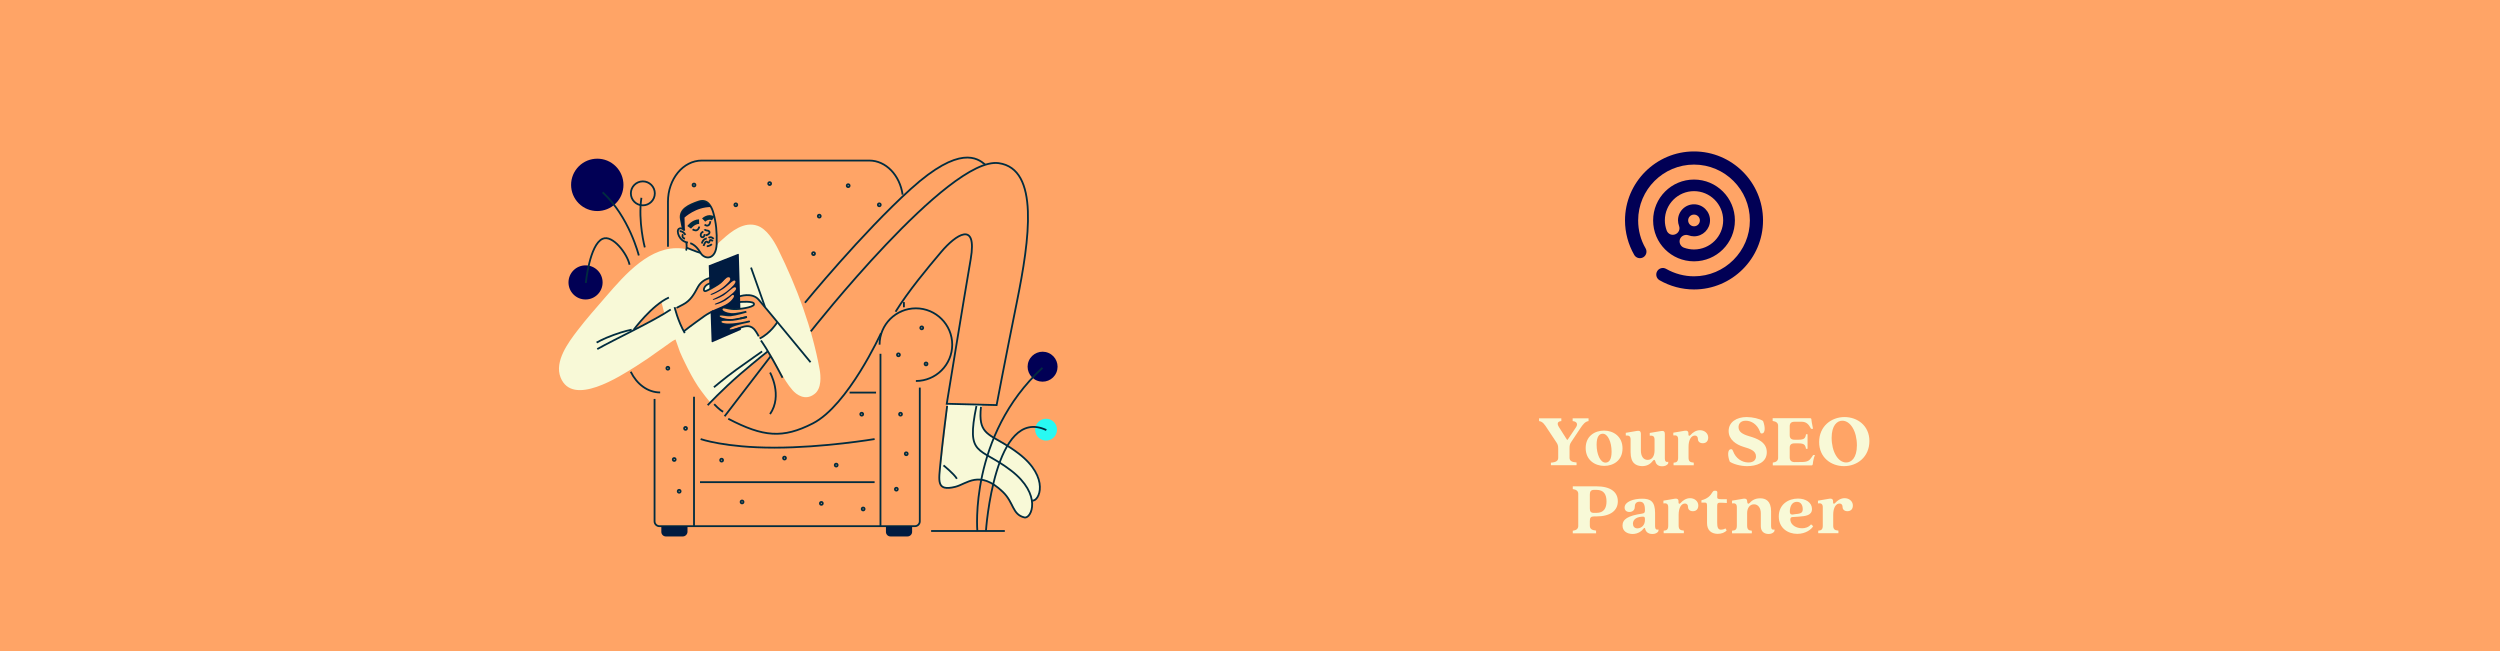 <?xml version="1.0" encoding="utf-8"?>
<!-- Generator: Adobe Illustrator 25.0.1, SVG Export Plug-In . SVG Version: 6.00 Build 0)  -->
<svg version="1.1" id="Layer_1" xmlns="http://www.w3.org/2000/svg" xmlns:xlink="http://www.w3.org/1999/xlink" x="0px" y="0px"
	 viewBox="0 0 1920 500" style="enable-background:new 0 0 1920 500;" xml:space="preserve">
<rect x="0" y="0" width="1920" height="500" fill="#808080" stroke="none"/>
<style type="text/css">
	.st0{fill:#FFA466;}
	.st1{fill:#F8F9D7;}
	.st2{fill:none;stroke:#012C3F;stroke-width:1.403;stroke-miterlimit:10;}
	.st3{fill:none;stroke:#012C3F;stroke-width:1.403;stroke-linecap:round;stroke-linejoin:round;stroke-miterlimit:10;}
	.st4{fill:none;stroke:#012C3F;stroke-width:3.506;stroke-miterlimit:10;}
	.st5{fill:#001B40;}
	.st6{fill:#010055;}
	.st7{fill:#28F9F3;}
</style>
<g>
	<polyline class="st0" points="1927,-2.2 -7.9,-2.2 -7.9,502 1927,502 1927,-2.2 	"/>
</g>
<g>
	<path class="st1" d="M1191.3,355.3c3.9-0.3,5.4-1.5,5.4-3.7v-7c0-2.3-0.4-3.4-1.2-4.6l-6.9-10.4c-2.4-3.8-3.9-5.9-6.6-6.2v-2.1
		h17.1v2.1c-2.6,0.2-3.8,1.6-1.7,4.8l5.9,9.3c0.2,0.4,0.6,0.4,0.8,0l6.3-9.4c1.5-2.3,0.8-4.4-2.6-4.7v-2.1h12.2v2.1
		c-2.7,0.3-4.5,2.9-6.1,5.2l-7.3,11c-1,1.5-1.2,2.6-1.2,4.9v7c0,2.3,1.5,3.4,5.4,3.7v2.1h-19.7V355.3z"/>
	<path class="st1" d="M1217.8,344.1c0-9.2,7-13.4,14.1-13.4c7.2,0,14.2,4.5,14.2,13.7s-7,13.4-14.1,13.4
		C1224.9,357.8,1217.8,353.3,1217.8,344.1z M1237.7,346.9c0-7.5-2.9-13.8-6.8-13.8c-2.8,0-4.7,2.4-4.7,8.4c0,7.5,2.9,13.8,6.8,13.8
		C1235.8,355.3,1237.7,352.9,1237.7,346.9z"/>
	<path class="st1" d="M1252.3,347.3v-9.7c0-2.7-1.3-3.3-3.7-3.1v-2.1l8.8-1.5c1.9-0.3,2.8,0.5,2.8,2.2v12.9c0,4.2,1.8,7.2,5.2,7.2
		c3.4,0,5.3-3,5.3-7.2v-8.3c0-2.7-1.3-3.3-3.7-3.1v-2.1l8.9-1.5c1.9-0.3,2.7,0.5,2.7,2.2v19c0,2,0.9,3,2.6,2.4v1.2
		c-0.8,1.7-2.8,2.3-4.7,2.3c-3.7,0-4.9-2.3-5.2-3.8c-0.2-0.8-0.5-1.1-0.9-1.1c-0.4,0-0.6,0.3-0.9,0.6c-1.5,1.9-3.8,4.2-8.4,4.2
		C1256.5,357.8,1252.3,355.9,1252.3,347.3z"/>
	<path class="st1" d="M1285.1,355.4c2.7-0.2,3.7-1,3.7-4v-14c0-2.7-1.3-3.3-3.7-3v-2.1l8.8-1.5c1.9-0.3,2.8,0.5,2.8,1.8v1.1
		c0,1.2,0.9,1.3,1.7,0.3c1.5-1.7,4-3.6,7.2-3.6c3.5,0,6.3,2.4,6.3,5.6c0,2.9-1.7,4.4-4.2,4.4c-2.1,0-3.7-1.2-3.7-3.2
		c0-1.7-0.9-2.7-2.3-2.7c-2.7,0-4.9,3-4.9,8.7v8.1c0,2.9,1,3.8,4,4v2h-15.5V355.4z"/>
	<path class="st1" d="M1328.5,354.6c-1.7-4.2-2-9.6,1-9.6c0.8,0,1,0.3,1.5,1.5c2.1,5.7,6.9,8.6,11.7,8.7c4.2,0,5.9-2.1,5.9-4.7
		c0-4.3-4.4-5.8-9.5-7.3c-5.9-1.8-11.5-5.6-11.5-12.2c0-6.9,6.2-10.7,13.8-10.7c4.6,0,10.1,1.3,12.6,3c1.7,4.2,2,9.6-1,9.6
		c-0.8,0-1-0.3-1.4-1.5c-2-5.5-6.6-8.3-10.8-8.3c-4.2,0-5.6,2.6-5.6,4.9c0,3.7,3.1,5.5,8.1,7c5.9,1.7,13.6,4.4,13.6,12.3
		c0,8.3-8.3,10.7-15.1,10.7C1336.4,358,1331,356.3,1328.5,354.6z"/>
	<path class="st1" d="M1361.4,355.3c2.7-0.3,4.2-1.5,4.2-3.7v-24.6c0-2.2-1.5-3.3-4.2-3.7v-2.1h28.9c0.5,0,0.7,0.2,0.8,0.6
		c0.2,1.6,0.4,3.4,1.3,7.5h-1.5c-1.9-3.6-3.7-5.4-7.3-5.4h-5.4c-2.6,0-3.7,1.2-3.7,3.5v6.9c0,2.3,1.2,3.4,3.7,3.4h3
		c4.5,0,5.4-1.2,5.8-4.2h1.2v11.2h-1.2c-0.5-3-1.3-4.2-5.8-4.2h-3c-2.6,0-3.7,1.1-3.7,3.4v7.4c0,2.2,1.1,3.5,3.6,3.6l6.4-0.1
		c3.8-0.1,5.3-1.3,6.6-3.3l1.4-2h1.4c-0.8,1.7-1.4,4.1-1.7,7.1c-0.1,0.5-0.4,0.8-0.9,0.8h-29.8V355.3z"/>
	<path class="st1" d="M1397.1,339.5c0-12.1,9.3-19.2,19.5-19.2c9.9,0,19.1,6.6,19.1,18.4c0,12.2-9.3,19.3-19.5,19.3
		C1406.3,358,1397.1,351.4,1397.1,339.5z M1426.1,342c0-10.8-5-18.9-11.2-18.9c-4,0-8.2,3.6-8.2,13.1c0,10.9,5,19,11.2,19
		C1421.8,355.2,1426.1,351.7,1426.1,342z"/>
	<path class="st1" d="M1207.9,407.6c2.7-0.3,4.2-1.5,4.2-3.7v-24.6c0-2.2-1.5-3.3-4.2-3.7v-2.1h18.1c11,0,16.5,4.4,16.5,11.5
		c0,7-5.5,11.6-16.5,11.6h-1.8c-2.4,0-3.2,1-3.2,3.4v3.8c0,2.3,1.5,3.4,4.8,3.7v2.1h-17.9V407.6z M1226,393.9c5.9,0,7.8-3.8,7.8-8.8
		c0-5.2-1.9-8.9-7.8-8.9h-1.7c-2.4,0-3.3,1.2-3.3,3.5v10.8c0,2.4,0.8,3.4,3.2,3.4H1226z"/>
	<path class="st1" d="M1246.1,403.6c0-4.8,4.1-7.5,14.8-9.1c1.9-0.3,2.4-0.7,2.4-2.4v-0.6c0-4.3-1.2-6.2-4-6.2c-3,0-3.8,1.9-3.8,4.1
		c0,2.6-2.1,3.8-4.1,3.8c-2.5,0-3.7-1.5-3.7-3.4c0-4.5,6.8-6.8,13.5-6.8c6.6,0,9.9,2.3,9.9,11v10.2c0,2,0.9,3,2.6,2.4v1.2
		c-0.8,1.7-2.8,2.3-4.7,2.3c-3.7,0-5.2-2.2-5.5-4c-0.1-0.8-0.6-0.9-1.2-0.2c-1.4,1.9-4.2,4.2-8.6,4.2
		C1249.8,410,1246.1,408.1,1246.1,403.6z M1263.3,399.5v-1.1c0-1.3-0.5-1.8-2.3-1.6c-5.6,0.4-6.9,3.3-6.9,5.4c0,1.9,1,3.6,3.6,3.6
		C1261,405.6,1263.3,403,1263.3,399.5z"/>
	<path class="st1" d="M1277.5,407.6c2.7-0.2,3.7-1,3.7-4v-14c0-2.7-1.3-3.3-3.7-3v-2.1l8.8-1.5c1.9-0.3,2.8,0.5,2.8,1.8v1.1
		c0,1.2,0.9,1.3,1.7,0.3c1.5-1.7,4-3.6,7.2-3.6c3.5,0,6.3,2.4,6.3,5.6c0,2.9-1.7,4.4-4.2,4.4c-2.1,0-3.7-1.2-3.7-3.2
		c0-1.7-0.9-2.7-2.3-2.7c-2.7,0-4.9,3-4.9,8.7v8.1c0,2.9,1,3.8,4,4v2h-15.5V407.6z"/>
	<path class="st1" d="M1311,401.7v-13.4c0-1.9-0.5-2.3-1.6-2.3h-2.7v-1.8c4.5-1.1,6.8-3.3,8.6-6.4c0.4-0.6,0.8-0.9,1.5-0.9h0.9
		c0.7,0,1.2,0.5,1.2,1.2l-0.1,3.7c0,1.2,0.6,1.6,3.5,1.6h3.9v2.9l-3.9-0.2c-2.9-0.2-3.5,0.3-3.5,2.3v13c0,3.3,0.5,5.4,2.9,5.4
		c0.8,0,2.4-0.2,3.4-1l1,1.5c-1.4,1.7-3.9,2.7-7,2.7C1314.2,409.9,1311,407.2,1311,401.7z"/>
	<path class="st1" d="M1352.3,404.1v-10c0-3.7-1.9-6.8-5.2-6.8c-3.4,0-5.3,3-5.3,6.8v9.5c0,2.9,1,3.8,3.6,4v2h-15.2v-2
		c2.7-0.2,3.7-1,3.7-4v-14c0-2.7-1.3-3.3-3.7-3v-2.1l8.8-1.5c1.9-0.3,2.8,0.5,2.8,1.8c0,2.1,1,2.5,1.8,1.6c1.5-1.6,3.7-3.7,8.2-3.7
		c4.2,0,8.4,1.9,8.4,10.1v11.4c0,2,0.9,3,2.6,2.4v1.2c-0.8,1.7-2.8,2.3-4.6,2.3C1354.7,410,1352.3,408.1,1352.3,404.1z"/>
	<path class="st1" d="M1366.1,396.6c0-9.3,7.5-13.7,14.7-13.7c6.1,0,10.8,3.1,10.8,8c0,4.9-4.7,5.5-10.4,5.9l-4.7,0.3
		c-1.1,0.1-1.7,0.8-1.5,2.4c0.5,4,4.8,6.2,9,6.2c2.2,0,4.9-0.6,6.9-3l1.6,1.4c-1.1,2.2-5.5,5.9-12.2,5.9
		C1373.1,410,1366.1,405.6,1366.1,396.6z M1379.2,394.8c4.3-0.3,5.3-1.3,5.3-3.8c0-2.9-1.3-5.6-4.5-5.6c-3.7,0-5.2,3.3-5.4,6.9
		c-0.1,2.1,0.4,2.9,2,2.9L1379.2,394.8z"/>
	<path class="st1" d="M1396.2,407.6c2.7-0.2,3.7-1,3.7-4v-14c0-2.7-1.3-3.3-3.7-3v-2.1l8.8-1.5c1.9-0.3,2.8,0.5,2.8,1.8v1.1
		c0,1.2,0.9,1.3,1.7,0.3c1.5-1.7,4-3.6,7.2-3.6c3.5,0,6.3,2.4,6.3,5.6c0,2.9-1.7,4.4-4.2,4.4c-2.1,0-3.7-1.2-3.7-3.2
		c0-1.7-0.9-2.7-2.3-2.7c-2.7,0-4.9,3-4.9,8.7v8.1c0,2.9,1,3.8,4,4v2h-15.5V407.6z"/>
</g>
<g>
	<path class="st1" d="M728.1,310.1c0,0-4.8,43.8-5.9,51c-1,7.2-2.1,16.6,9,13.4c11-3.1,16.6-10,29.7-3.1c13.1,6.9,16.2,14.8,18.3,20
		c2.1,5.2,10.3,9,12.4,1.4c2.1-7.6,1.2-19.9-15.1-31.5s-28.7-13.3-29.4-29.2s3.4-21,3.4-21L728.1,310.1z"/>
	<path class="st1" d="M798.1,379.7c-2.1,7.6-10.4,3.8-12.4-1.4c-2.1-5.2-4.8-11-17.9-17.9c-13.1-6.9-18.6,0-29.7,3.1
		c-11.1,3.1-10-6.2-9-13.5c0.7-4.9,3.1-26.1,4.6-39.6l20.5,0.1c-0.3,2.8-1.2,6.3-1,10.5c0.7,15.9,13,15.7,29.3,27.2
		C798.9,360,800.2,372.2,798.1,379.7z"/>
	<path class="st1" d="M568,231.9c0,0,10.7-1.4,11.3,1.4c0.5,2.8-11.8,3.9-11.8,3.9L568,231.9z"/>
	<path class="st1" d="M545,217.6c0,0-5.7,2.6-4.1,5.6c0.8,1.4,5.6-2.3,5.6-2.3L545,217.6z"/>
	<path class="st1" d="M629.5,283.8c-5.9-32.2-17.3-62.7-31.9-92.4c-3.1-6.3-8.7-15.5-15.8-18c-10.2-3.6-19.9,4.1-26.9,10.4
		c-1.7,1.5-3.5,2.8-4.4,4.9c-0.9,1.9-0.3,3.7-1.7,5.7c-1.2,1.7-2.8,3.1-5,3.2c-2.9,0.2-5.7-3.4-5.7-3.4s-2.7-0.7-5.9-2
		c-1.4-0.6-4.8-2-4.8-2l-0.2,1.1c0,0-2.3-0.4-3.5-0.5c-24.2-2.6-43.6,20-58.1,36.7c-7.6,8.8-15.2,17.3-22.3,26.6
		c-6.9,9-17.6,23.5-12.8,35.7c9.1,23.1,45.7-0.8,58.1-8.6c6-3.8,11.9-7.8,17.6-12c2.9-2.1,5.8-4,8.6-6.1c2.3-1.7,4-2.4,4-2.4
		s2.7,7.8,3.4,9.6c1.2,2.8,2.5,5.6,3.9,8.4c3,6.2,6.1,12.1,9.9,17.9c2.4,3.7,9.4,12.6,9.5,12.5c1.6-1.3,5.8-5.4,7.2-6.8
		c3.6-3.6,7.5-7.8,11-10.8c8.9-7.8,17.3-14.3,26.4-22.1c6.7,9.9,10.9,21.6,18.7,30.4c2.7,3.1,9.5,8.3,16.6,2.9
		C631.3,298.4,630.3,288.4,629.5,283.8z M494.5,249.6c-2.5,1.4-6.7,3.6-8.5,4.6c6.1-8.1,13.1-17.2,21.9-22.5
		c0.6,2.4,2.4,9.3,2.4,9.3s-1.7,0.7-4.5,2.4C501.5,246,499,247.1,494.5,249.6z M593.3,186.7c0,0.6,0,0.6-0.1-0.2
		C593.2,186.6,593.2,186.6,593.3,186.7z M544.7,280.9 M597.1,247.5c-2.1,1.9-3.4,4.6-5.4,6.6c-2.4,2.4-5.6,4.1-8.2,5.7
		c-1.1-2.2-2.6-5.3-4.3-6.9c-4.5-4.2-9.9-1.4-14.6,0.7c-2.6,1.1-4.7,3.1-7.2,3.5c-1.6,0.2-8.3,0.2-9.1-0.7c-1.5-1.6,0.9-5.3-2.4-7.7
		c2.1-1.7,5.1-3.5,3.7-6.7c-1.5-3.7-5-1.9-7.4-0.4c-2.9,1.9-5.7,4-8.5,6.1c-1.6,1.2-8.6,6.6-8.6,6.6s-1.8-3.1-3.3-6.7
		c-2.1-5-3.9-11-3.8-11c8.2-2.8,11.9-5.9,17.1-15.3c1.8-3.1,3.3-5.6,6.8-7c2.8-1.2,8.3-3.1,2.8-5.5c2.5-0.3,8.7,1.9,10.6-1.3
		c1.8-3.2-2.9-3.6-4.6-4.4c4.9-0.6,8.5-4.2,13-5.8c0.1,4.3,0.6,8.7,1,13c0.3,3.6,2.4,8.1,2.4,11.2c0,1.6-0.8,2.7-1.1,3.6
		c-0.2,0.6-2.4,0.6-1.9,2.1c0.7,2,4.7,0.1,6-0.1c6.6-1.1,10.6,0.9,15,5.6c1.9,2.1,3.6,4.4,5.2,6.7
		C591.4,240.8,595.9,245.7,597.1,247.5z"/>
	<g>
		<line class="st2" x1="694.2" y1="232" x2="694.2" y2="236"/>
		<path class="st2" d="M515.1,237.7c-12,8.3-43.9,23.3-56.4,30.4"/>
		<path class="st3" d="M556.7,213.2c-1.1,1.1-2.2,3.3-5.1,5.1c-2,1.3-3.9,2.4-5.5,3.3c-2.3,1.2-3.9,2-4.6,2c-1.6,0-1.1-3.2,1.4-4.9
			c0.7-0.5,1.8-0.9,2.9-1.3c2.6-0.9,5.6-1.7,5.4-3.2c-0.1-1.1-2.6-1.5-5.7-0.8c-3.3,0.8-7.3,2.9-9.5,7c-3.1,5.8-5.7,10.5-11.5,13.5
			c-0.8,0.4-2.4,1.2-4.4,2.3"/>
		<path class="st2" d="M525.1,254.5c6.2-4.9,13.2-9.8,15.8-11.7c2.4-1.7,5-3,7.1-4.1"/>
		<path class="st2" d="M486.7,253.2c0,0,14-18.9,27-24.7"/>
		<path class="st2" d="M622.7,254.5c0,0,105.8-134.5,144.3-129.2c31.4,4.4,23.7,58.4,14,106.4c-9.7,48-15.6,79.4-15.6,79.4l-38.3-1
			c0,0,13.2-80.9,18.4-111.1s-11.7-18.5-22.6-5.6s-25,29.8-35.1,46"/>
		<path class="st2" d="M573.6,243.4c-0.6,0.2-2.7,0.7-5.1,1.2v0C570.8,244,573,243.5,573.6,243.4z"/>
		<path class="st2" d="M582.7,258.3c-1.3-2.6-2.9-4.9-3.8-5.8c-3.6-3.5-8-1.6-11.3-0.5c-4.2,1.3-7.2,2.5-7.8,1.2
			c-1.2-2.8,9.1-4.8,15-6.2c2.6-0.6-4.4,1.3-11,2c-5.4,0.5-10.5,0.1-10.4-1.8c0.1-2.4,4.9-1.1,9-1.5c3.1-0.3,11.2-2.2,11.2-2.2
			s-7.5,1.9-11.1,2.2c-5,0.3-10.7-1.2-10.5-3c0.3-2.2,5.1-0.2,9-0.5c4.1-0.4,12.2-2.8,12.2-2.8s-8,2.1-11.6,1.8
			c-3.5-0.3-8.1-1.9-7.3-4.1c0.8-2.1,3.9,0.1,9.3,0.3c4.2,0.2,14.5-1.3,15.4-3.4c1.4-3.3-11.4-2-11.4-2"/>
		<path class="st2" d="M567.7,227.7c0,0,9.8-3.6,15,2.5c3.9,4.4,39.8,48,39.8,48"/>
		<line class="st2" x1="576.8" y1="205.5" x2="587.5" y2="235.7"/>
		<path class="st2" d="M597,247.4c0,0-5.3,8.6-13.6,12.6"/>
		<path class="st2" d="M518.1,235.9c0,0,2.4,10.5,7.8,19.9"/>
		<path class="st2" d="M524.5,176c0,0,0,0-0.1-0.4v0c-0.2-0.7-0.6-2.5-1.5-7.4c-1.3-7.5,6.3-10.8,13.4-13.3c4.2-1.5,7.1-0.1,9.1,3
			c1.1,1.6,2,3.7,2.6,6.1c1.9,6.8,2.7,14.2,2.4,23.4c-0.4,12.1-9.1,12.6-12.6,6.5c-3.5-6.2-7.7-7.1-7.7-7.1"/>
		<path class="st2" d="M525.8,177.1c0,0-2.4-2.9-4.5-1.3c-2.1,1.6,0.3,9.6,7,10.5"/>
		<path class="st2" d="M527.1,186.2c0,0,0.7,3.8-0.2,6.2"/>
		<path class="st2" d="M531.9,176.1c0,0,2,1.4,3.4,0.6c1.6-0.9,1.7-2.7,1.7-2.7"/>
		<path class="st2" d="M541.2,172.4c0,0,1.1,1.4,2.7,0.7s1.6-3.2,1.6-3.2"/>
		<path class="st2" d="M541.1,176.1c0,0,0.3,0.8,2.2,1c1.9,0.2,2,1.8,0.9,2.7c-0.8,0.6-1.6,0.9-2.3,0.8"/>
		<path class="st2" d="M540.2,177.9c0,0-1.2,0.4-1.7,1.3s-0.5,2.3,0.3,2.8c0.7,0.4,1.4,0.1,1.7-0.3c0.6-0.7,0.7-1.9,0.7-1.9"/>
		<path class="st2" d="M540.3,188.9c0,0,1.1-3.2,2.1-3.3c1.1-0.2,1.1,1.1,1.9,0.7c0.8-0.4,0.5-1.9,1.4-2s1.7,1,1.7,1"/>
		<path class="st2" d="M542.8,189.1c0,0,2.1,0.1,3.9-1.6"/>
		<path class="st2" d="M542.8,183.2c0,0-2.8-0.1-3.8,3.8"/>
		<path class="st2" d="M544.2,182.7c0,0,1.8-1.6,3.9,0.8"/>
		<path class="st4" d="M529.3,174.6c0,0,3-4.3,7.6-4.4"/>
		<path class="st4" d="M540.4,169c0,0,3.7-3.6,7.3-1.2"/>
		<path class="st5" d="M546.2,159c-11.9-0.1-20.5,8.1-20.5,8.1l0.3,9.8l-1.6-1.2v0c-0.2-0.7-0.6-2.5-1.5-7.4
			c-1.3-7.5,6.9-11,13.4-13.3C540.4,153.5,543.8,155.5,546.2,159z"/>
		<path class="st2" d="M522,177.5c0,0,2.5-0.3,4.4,2.9"/>
		<path class="st2" d="M524.5,179.9c0,0-1.5,2.8,1.6,3.4"/>
		<path class="st2" d="M589.7,269.8c0,0-7.3,5.6-21.1,17.4c-13.7,11.8-25.1,24-25.1,24"/>
		<line class="st2" x1="591.8" y1="273.7" x2="556.5" y2="319.7"/>
		<path class="st2" d="M749.9,311.8c-8.1,39.4,2.2,30.9,26.5,49.5c24.3,18.6,15.7,37.3,10.4,36.1c-9.5-2.2-8.1-11.5-16.7-19.7
			c-18-17.2-27.5-6-36.5-3.8c-14.7,3.6-12.6-4.4-11.3-18.6s5.1-43.5,5.1-43.5"/>
		<path class="st2" d="M792.7,384.4c5.3,1.2,14-17.5-10.4-36.1c-16.5-12.6-26.5-12.8-28.8-23.8c-0.6-3-0.7-6.9-0.1-12.1"/>
		<line class="st2" x1="533" y1="404" x2="533" y2="304.7"/>
		<path class="st2" d="M502.7,306.4v94c0,2,1.7,3.7,3.7,3.7c25.2,0,171.1,0,196.3,0c2,0,3.7-1.7,3.7-3.7V297.7"/>
		<line class="st2" x1="676.2" y1="404" x2="676.2" y2="271.7"/>
		<path class="st2" d="M507,301.4c-9.5,0-17.9-6.3-22.6-15.9"/>
		<path class="st2" d="M513,189.5v-34.6c0-17.4,11.6-31.6,26-31.6h128.6c12.8,0,23.5,11.3,25.6,26.2"/>
		<path class="st2" d="M538.1,337.2c0,0,18.6,6.6,56.6,6.6c38,0,77-6.6,77-6.6"/>
		<line class="st2" x1="672.8" y1="301.5" x2="652.5" y2="301.5"/>
		<line class="st2" x1="537.6" y1="370.3" x2="671.7" y2="370.3"/>
		<g>
			<path class="st5" d="M524.4,412h-13c-2,0-3.5-1.6-3.5-3.5v-4.2h20.1v4.2C527.9,410.4,526.3,412,524.4,412z"/>
		</g>
		<g>
			<path class="st5" d="M696.9,412h-13c-2,0-3.5-1.6-3.5-3.5v-4.2h20.1v4.2C700.5,410.4,698.9,412,696.9,412z"/>
		</g>
		<path class="st5" d="M569,253.3l-0.1-2.2l-0.4,0.1l-0.4,0.1c-0.2,0.1-0.3,0.1-0.5,0.2l-0.2,0c-0.6,0.2-1.1,0.3-1.6,0.5
			c-2.6,0.8-4.8,1.6-5.6,1.2c-0.1-0.1-0.2-0.1-0.2-0.3c-0.1-0.3-0.1-0.6,0.1-0.9c1.5-2.3,8.7-3.6,8.7-3.6l0-0.4c0,0-6.7,1-8.5,1
			c-3,0-5.6-0.4-6.4-1.1c-0.2-0.2-0.6-0.7-0.6-0.9c0.1-1.2,1.6-1.4,4.6-1.3c1.3,0.1,3,0.1,4.5,0c0.7-0.1,2.3-0.2,4.7-0.7l-0.1-0.5
			c-2,0.4-3.5,0.6-4.5,0.7c-4,0.3-8.7-0.6-9.9-1.9c-0.2-0.2-0.3-0.6-0.3-0.7c0-0.2,0.1-0.6,0.2-0.7c0.6-0.5,2.3-0.3,3.9-0.1
			c1.5,0.2,3.1,0.4,4.7,0.3c1.6-0.1,3.8-0.5,6.8-1.2l0.7-0.2v-0.4l-0.7,0.2c-2.8,0.5-5.3,0.7-6.6,0.5c-2.7-0.3-5.8-1.3-6.6-2.7
			c-0.2-0.3-0.3-0.9-0.1-1.2c0.4-1,1.6-1,3.9-0.5c1.4,0.3,3.1,0.6,5.3,0.7c1,0,4.8-0.3,4.8-0.3l-1.2-41.7l0,0l-0.4-0.4l-22.7,8.9
			l0.6,18.3c0,0,4.1-1.6,7.3-3.9c4.1-2.8,5.5-5.4,7.4-5.3c1,0,1.2,0.9,1.2,1.4c0,0.7-0.4,1.5-1.8,2.9c-0.1,0.1-2.2,2.3-4.5,4
			c-2.1,1.6-6.6,3.9-8.1,4.4c0,0-0.8,0.3-0.7,0.6c0.1,0.3,0.7,0.3,1.2,0.1c1.3-0.4,4.5-1.9,8-4.1c2-1.2,3.8-3,5.4-4.3
			c1.7-1.5,3.6-3.2,4.4-2.1c0.9,1.3-2.6,5-7.1,8.4c-3.4,2.5-7.2,4.3-8.8,5c-1.2,0.4-1.6,0.7-1.3,1c0.4,0.4,4.7-1.2,8.3-3.4
			c2.6-1.6,6.9-6.1,8.4-6.2c0.6-0.1,1,0.4,1.1,0.8c0.4,1.5-4,5.3-9.4,8.8c-1.8,1.1-3.8,1.9-5.3,2.5c-1.6,0.6-1.5,0.6-1.6,0.8
			l-0.1,0.2l0.2,0.1c0.5,0.4,5-1.2,8-3c1.4-0.9,2.7-2,3.7-2.8c0.8-0.7,1.5-1.5,2.1-1.5c0.7,0,0.8,0.6,0.8,0.9
			c-0.2,1.4-2.3,3.9-4.7,5.5c-2.2,1.5-5.3,2.6-7.6,3.7c-1.3,0.6-3.3,1.3-5.1,2.3l-0.2,0.1c-0.1,0-0.2,0.1-0.2,0.1l-0.2,0.1l0.8,23.3
			v0l0.4,0.4v0L569,253.3z"/>
		<circle class="st2" cx="591.1" cy="141" r="1.1"/>
		<circle class="st2" cx="629.2" cy="166" r="1.1"/>
		<circle class="st2" cx="651.4" cy="142.6" r="1.1"/>
		<circle class="st2" cx="565.1" cy="157.3" r="1.1"/>
		<circle class="st2" cx="533" cy="142.1" r="1.1"/>
		<circle class="st2" cx="624.8" cy="194.8" r="1.1"/>
		<circle class="st2" cx="512.9" cy="282.8" r="1.1"/>
		<circle class="st2" cx="526.5" cy="329" r="1.1"/>
		<circle class="st2" cx="517.8" cy="352.9" r="1.1"/>
		<circle class="st2" cx="521.6" cy="377.3" r="1.1"/>
		<circle class="st2" cx="554.2" cy="353.4" r="1.1"/>
		<circle class="st2" cx="602.5" cy="351.8" r="1.1"/>
		<circle class="st2" cx="630.8" cy="386.6" r="1.1"/>
		<circle class="st2" cx="569.9" cy="385.5" r="1.1"/>
		<circle class="st2" cx="642.2" cy="357.2" r="1.1"/>
		<circle class="st2" cx="707.9" cy="251.8" r="1.1"/>
		<circle class="st2" cx="690" cy="272.5" r="1.1"/>
		<circle class="st2" cx="696" cy="348.5" r="1.1"/>
		<circle class="st2" cx="691.6" cy="318.1" r="1.1"/>
		<circle class="st2" cx="662.9" cy="390.9" r="1.1"/>
		<circle class="st2" cx="688.4" cy="375.7" r="1.1"/>
		<circle class="st2" cx="661.8" cy="318.1" r="1.1"/>
		<circle class="st2" cx="675.3" cy="157.3" r="1.1"/>
		<circle class="st2" cx="711.2" cy="279.5" r="1.1"/>
		<path class="st2" d="M585.3,269.9c0,0-10.5,7.3-19.8,14c-9.2,6.7-17.2,13.5-17.2,13.5"/>
		<path class="st2" d="M724.6,357.4c0,0,8.1,6.5,10.3,10.3"/>
		<path class="st2" d="M675.5,264.7c0-15.4,12.5-27.9,27.9-27.9s27.9,12.5,27.9,27.9s-12.5,27.9-27.9,27.9"/>
		<path class="st2" d="M458.2,263.1c0,0,5.1-3,13.2-5.9c8.1-3,13.7-4,13.7-4"/>
		<path class="st2" d="M601,290.1c-11.4-21.9-16.6-28.6-16.6-28.6"/>
		<path class="st2" d="M527.5,190.3c0,0,8,3.4,10.8,4"/>
	</g>
	
		<ellipse transform="matrix(0.393 -0.92 0.92 0.393 226.894 907.241)" class="st6" cx="800.4" cy="281.8" rx="11.5" ry="11.5"/>
	
		<ellipse transform="matrix(0.498 -0.867 0.867 0.498 117.584 862.302)" class="st7" cx="803.3" cy="329.6" rx="8.4" ry="8.4"/>
	<line class="st2" x1="715.1" y1="407.8" x2="771.7" y2="407.8"/>
	<path class="st2" d="M757.2,407.8c0,0,6.5-96.3,46.4-77.5"/>
	<path class="st2" d="M750.6,407.8c0,0-6.5-73.2,50-125.3"/>
	<circle class="st6" cx="449.7" cy="216.9" r="13.1"/>
	
		<ellipse transform="matrix(0.635 -0.773 0.773 0.635 57.656 406.244)" class="st6" cx="458.6" cy="142.1" rx="20.1" ry="20.1"/>
	<path class="st2" d="M490.6,196.2c0,0-7.3-29.7-27.8-48.5"/>
	<path class="st2" d="M449.9,217.3c0,0,2.9-29.5,12.9-33.9c7.7-3.4,19,11.6,20.7,19.9"/>
	<path class="st2" d="M495.2,190c0,0-5.3-20.1-2.6-38.1"/>
	<circle class="st2" cx="493.7" cy="148.5" r="9.2"/>
	<path class="st2" d="M548.5,310.4c0,0,4.3,4.7,6.9,5.8"/>
	<path class="st2" d="M676.6,255.9c0,0-25.3,55.5-52.4,69.3c-23,11.7-37.9,10.5-64.9-3.6"/>
	<path class="st2" d="M618.2,232.5c0,0,43.9-53.6,81.4-87.5s51.2-23.4,56.9-18.7"/>
	<path class="st2" d="M591.4,286.1c0,0,9.9,17.6,0,31.9"/>
</g>
<g>
	<g>
		<path class="st6" d="M1301,116.3c-29.2,0-53,23.8-53,53c0,9.3,2.5,18.5,7.1,26.5c1.4,2.4,4.5,3.2,6.9,1.8c2.4-1.4,3.2-4.5,1.8-6.9
			c-3.8-6.5-5.7-13.9-5.7-21.4c0-23.7,19.3-42.9,42.9-42.9c23.7,0,42.9,19.3,42.9,42.9s-19.3,42.9-42.9,42.9c-7.5,0-14.9-2-21.4-5.7
			c-2.4-1.4-5.5-0.6-6.9,1.8c-1.4,2.4-0.6,5.5,1.8,6.9c8,4.6,17.2,7.1,26.5,7.1c29.2,0,53-23.8,53-53
			C1354,140,1330.2,116.3,1301,116.3z M1301,137.9c-17.3,0-31.4,14-31.4,31.4s14,31.4,31.4,31.4c17.3,0,31.4-14,31.4-31.4
			C1332.4,151.9,1318.3,137.9,1301,137.9z M1301,191.6c-2.7,0-5.3-0.5-7.8-1.4c-2.6-1-3.9-3.9-3-6.5c1-2.6,3.9-3.9,6.5-3
			c1.4,0.5,2.8,0.8,4.3,0.8c6.8,0,12.3-5.5,12.3-12.3c0-6.8-5.5-12.3-12.3-12.3c-6.8,0-12.3,5.5-12.3,12.3c0,1.5,0.3,2.9,0.8,4.3
			c1,2.6-0.3,5.5-3,6.5c-2.6,1-5.5-0.3-6.5-3c-0.9-2.5-1.4-5.1-1.4-7.8c0-12.3,10-22.4,22.4-22.4c12.3,0,22.4,10,22.4,22.4
			C1323.4,181.6,1313.3,191.6,1301,191.6z M1296.5,169.3c0-2.5,2-4.5,4.5-4.5c2.5,0,4.5,2,4.5,4.5c0,2.5-2,4.5-4.5,4.5
			C1298.5,173.8,1296.5,171.7,1296.5,169.3z"/>
	</g>
</g>
</svg>
